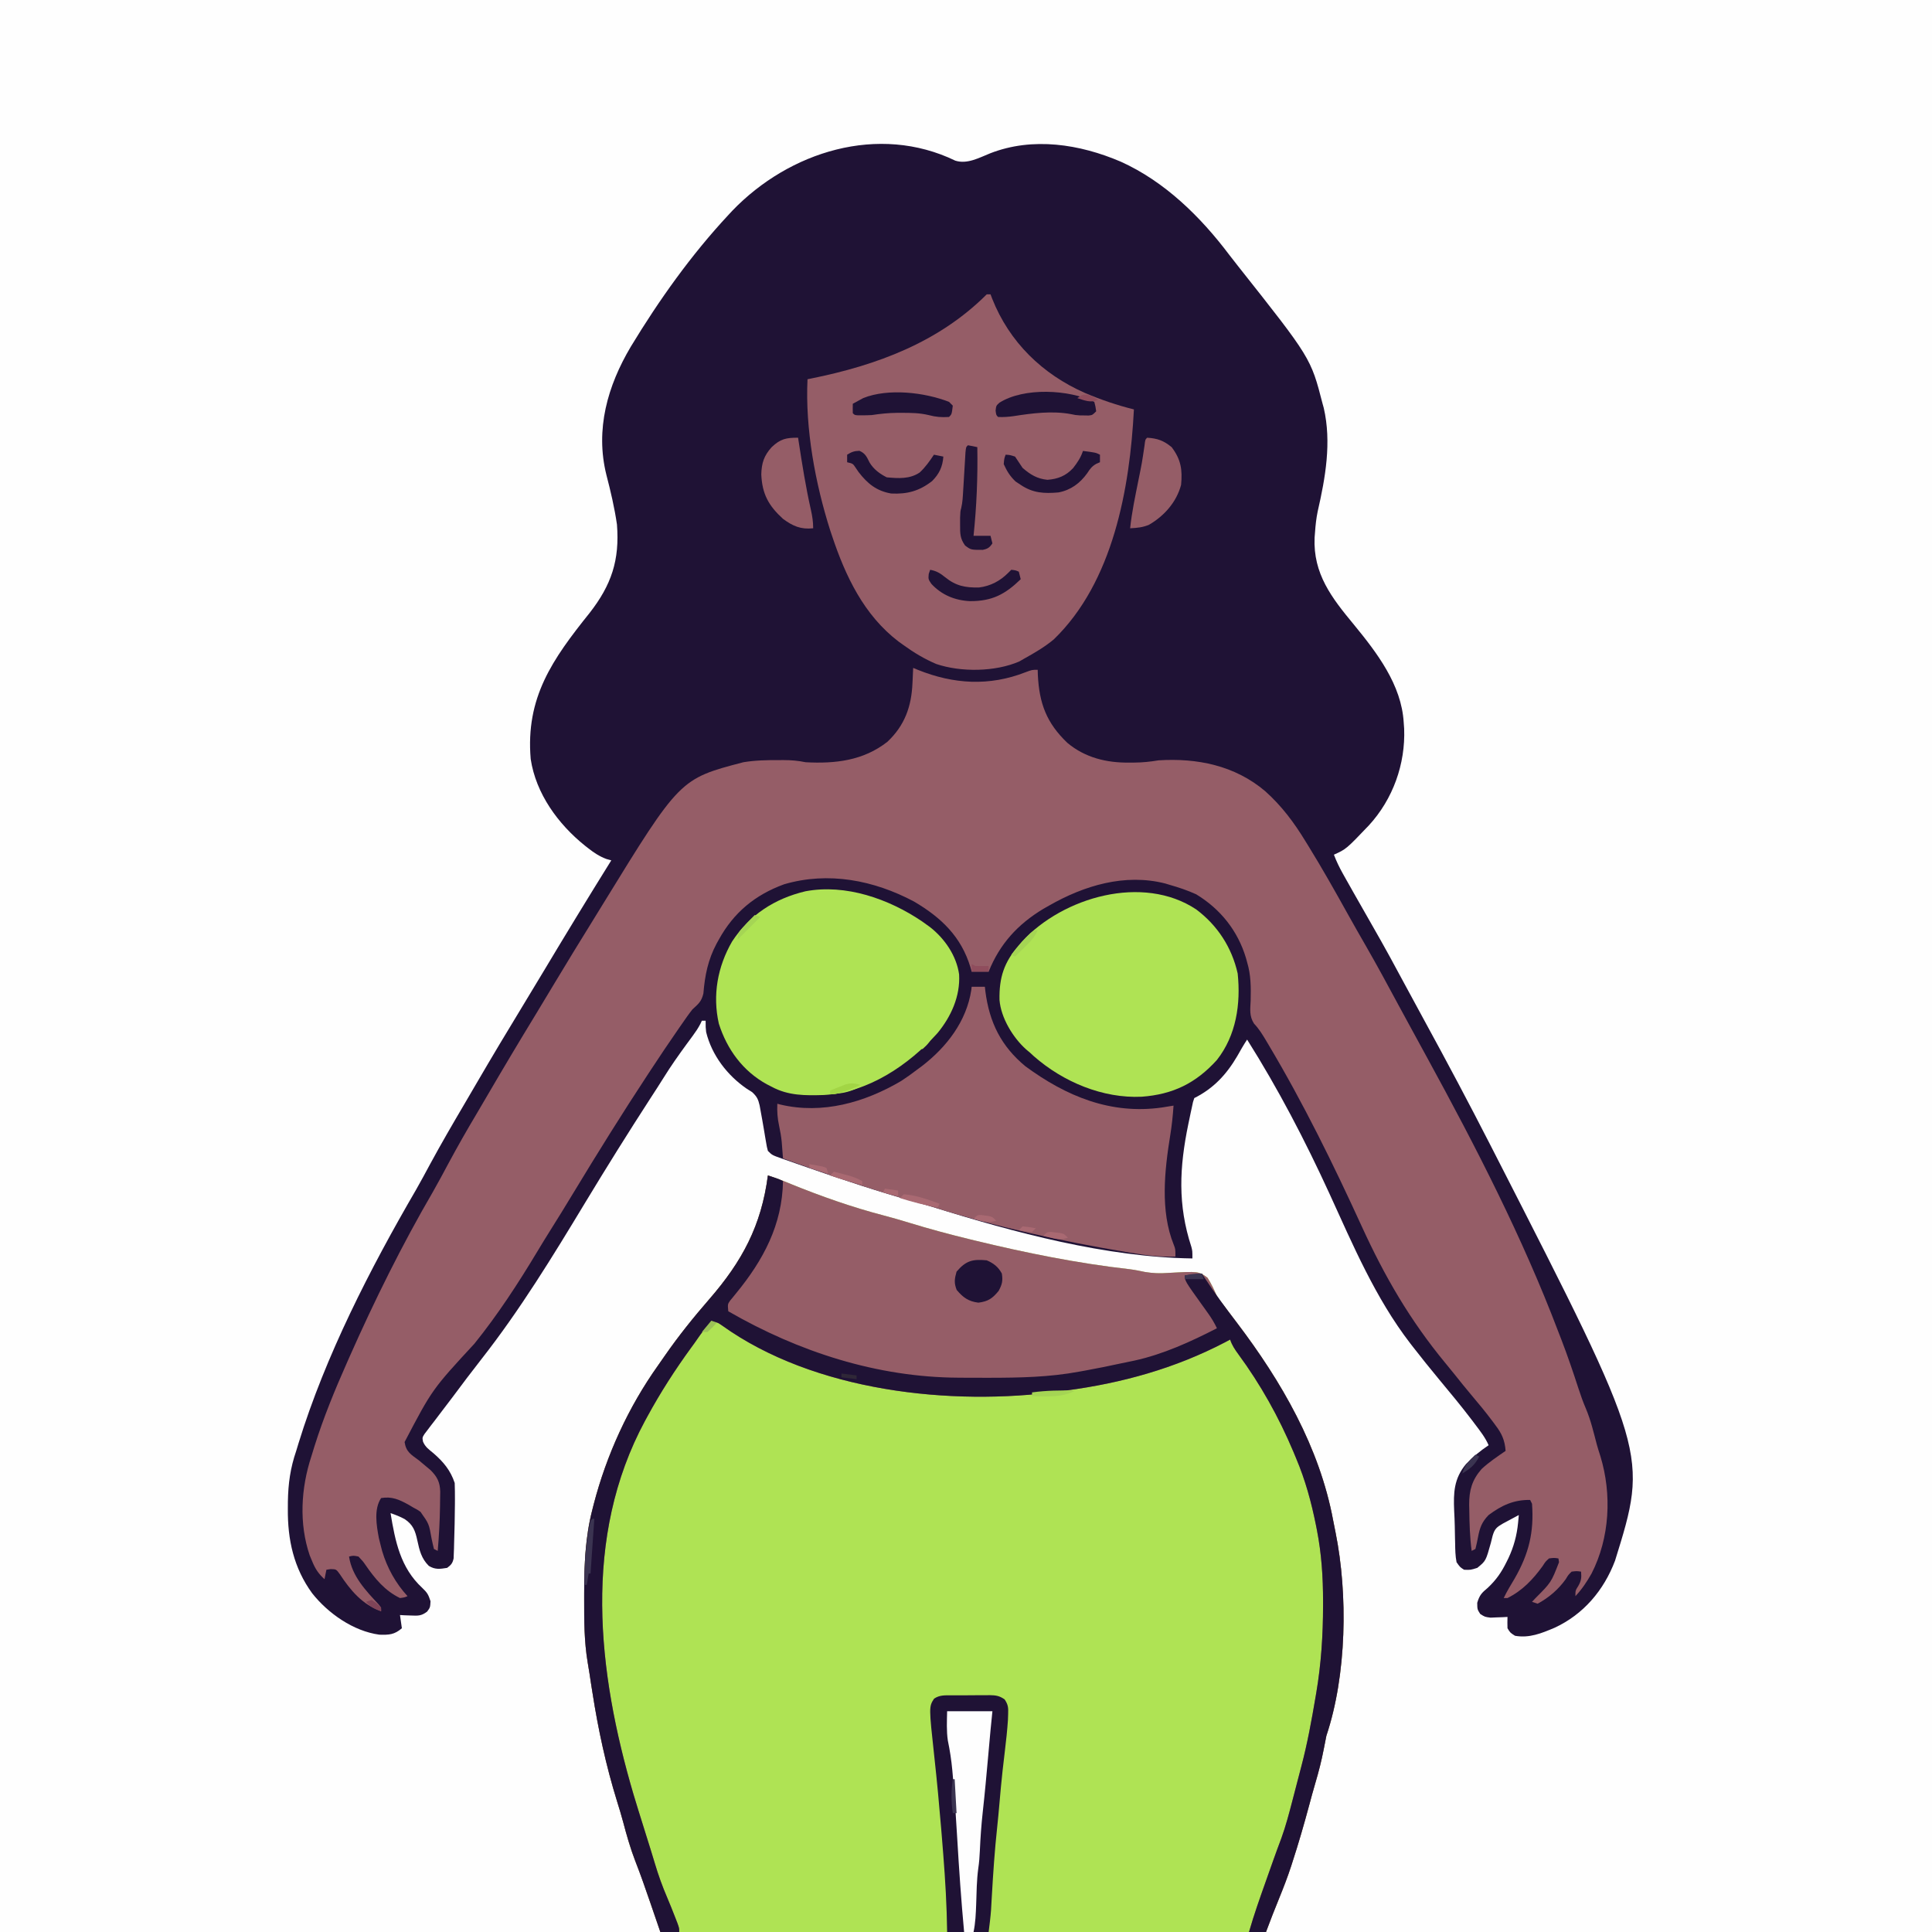 <svg version="1.1" xmlns="http://www.w3.org/2000/svg" width="1024" height="1024">
<rect width="100%" height="100%" fill="#333333" stroke="none"/>
<path d="M0 0 C337.92 0 675.84 0 1024 0 C1024 337.92 1024 675.84 1024 1024 C686.08 1024 348.16 1024 0 1024 C0 686.08 0 348.16 0 0 Z " fill="#FEFEFE" transform="translate(0,0)"/>
<path d="M0 0 C6.326 2.017 12.644 -1.537 18.498 -3.885 C41.078 -12.694 66.023 -8.754 87.746 0.559 C111.028 11.061 130.04 29.76 145.228 49.942 C146.789 51.994 148.382 54.016 149.984 56.035 C188.448 104.617 188.448 104.617 194.684 128.855 C194.887 129.588 195.091 130.32 195.301 131.074 C199.508 149.288 196.18 168.041 192.09 185.902 C191.333 189.539 190.939 193.152 190.684 196.855 C190.606 197.822 190.529 198.789 190.449 199.785 C189.604 218.98 199.531 231.75 211.23 245.863 C223.482 260.807 236.536 277.782 237.684 297.855 C237.798 299.441 237.798 299.441 237.914 301.059 C238.652 319.814 231.96 338.43 219.246 352.293 C207.197 364.912 207.197 364.912 200.684 367.855 C202.041 371.443 203.639 374.733 205.52 378.074 C206.083 379.078 206.646 380.081 207.227 381.115 C207.831 382.184 208.436 383.254 209.059 384.355 C209.686 385.472 210.314 386.588 210.961 387.739 C214.36 393.774 217.789 399.79 221.245 405.793 C227.449 416.573 233.38 427.487 239.25 438.453 C242.342 444.23 245.474 449.984 248.621 455.73 C260.625 477.698 272.384 499.786 283.775 522.077 C284.669 523.826 285.565 525.574 286.46 527.322 C367.297 685.432 367.297 685.432 349.688 742.059 C343.739 757.785 332.909 770.574 317.566 777.637 C310.728 780.528 304.247 783.202 296.684 781.855 C294.121 780.23 294.121 780.23 292.684 777.855 C292.627 775.856 292.621 773.854 292.684 771.855 C291.864 771.902 291.044 771.948 290.199 771.996 C289.122 772.032 288.044 772.068 286.934 772.105 C285.866 772.152 284.799 772.198 283.699 772.246 C280.684 771.855 280.684 771.855 278.23 770.277 C276.684 767.855 276.684 767.855 276.648 764.383 C277.841 760.319 279.031 759.093 282.246 756.418 C286.699 752.246 289.494 748.199 292.184 742.73 C292.509 742.074 292.835 741.417 293.17 740.74 C296.015 734.693 297.683 728.532 298.309 721.855 C298.383 721.092 298.458 720.329 298.535 719.543 C298.584 718.986 298.633 718.429 298.684 717.855 C296.89 718.809 295.098 719.769 293.309 720.73 C292.311 721.264 291.313 721.798 290.285 722.348 C286.937 724.288 285.891 725.148 284.789 728.902 C284.486 730.124 284.183 731.346 283.871 732.605 C281.2 742.179 281.2 742.179 276.684 745.855 C273.121 746.98 273.121 746.98 269.684 746.855 C267.516 745.477 267.516 745.477 265.684 742.855 C265.026 739.512 264.983 736.194 264.934 732.793 C264.897 731.332 264.897 731.332 264.859 729.841 C264.812 727.828 264.774 725.815 264.744 723.802 C264.688 721.051 264.566 718.313 264.422 715.566 C264.013 706.024 264.272 698.544 270.684 690.855 C274.388 687.038 278.261 683.804 282.684 680.855 C280.883 676.699 278.147 673.259 275.434 669.668 C274.643 668.617 274.643 668.617 273.836 667.545 C268.226 660.155 262.302 653.033 256.375 645.897 C251.725 640.284 247.15 634.616 242.684 628.855 C242.159 628.18 241.635 627.504 241.094 626.808 C222.635 602.775 210.835 574.864 198.301 547.469 C185.402 519.327 171.212 492.062 154.684 465.855 C152.794 468.69 151.159 471.571 149.496 474.543 C143.78 484.305 136.952 491.721 126.684 496.855 C125.963 498.925 125.963 498.925 125.465 501.457 C125.256 502.414 125.046 503.372 124.831 504.358 C124.617 505.388 124.404 506.419 124.184 507.48 C123.963 508.533 123.742 509.585 123.515 510.669 C118.812 533.529 117.802 553.343 125.133 575.715 C125.684 577.855 125.684 577.855 125.684 581.855 C79.943 581.215 31.394 568.146 -12.049 554.548 C-15.312 553.551 -18.596 552.635 -21.881 551.715 C-40.716 546.438 -59.249 540.301 -77.715 533.865 C-79.403 533.277 -81.092 532.69 -82.781 532.105 C-85.158 531.281 -87.533 530.448 -89.906 529.613 C-90.626 529.365 -91.346 529.116 -92.087 528.86 C-97.087 527.085 -97.087 527.085 -99.316 524.855 C-99.879 522.72 -99.879 522.72 -100.316 520.094 C-100.481 519.139 -100.646 518.185 -100.816 517.201 C-100.981 516.2 -101.146 515.199 -101.316 514.168 C-101.951 510.391 -102.608 506.62 -103.316 502.855 C-103.444 502.153 -103.572 501.45 -103.704 500.726 C-104.432 497.497 -105.208 495.955 -107.672 493.703 C-108.606 493.114 -109.541 492.525 -110.504 491.918 C-120.78 484.88 -129.025 474.217 -132.043 461.887 C-132.316 459.418 -132.316 459.418 -132.316 455.855 C-132.976 455.855 -133.636 455.855 -134.316 455.855 C-134.589 456.434 -134.861 457.013 -135.142 457.609 C-136.31 459.844 -137.613 461.77 -139.109 463.797 C-139.654 464.539 -140.198 465.282 -140.758 466.047 C-141.334 466.829 -141.91 467.612 -142.504 468.418 C-146.7 474.174 -150.785 479.938 -154.539 485.996 C-156.77 489.586 -159.075 493.125 -161.379 496.668 C-173.307 515.088 -184.92 533.672 -196.263 552.456 C-213.384 580.802 -230.564 608.937 -251.002 635.044 C-256.333 641.855 -261.543 648.747 -266.697 655.693 C-268.516 658.122 -270.363 660.53 -272.211 662.938 C-273.517 664.66 -274.823 666.383 -276.129 668.105 C-277.073 669.322 -277.073 669.322 -278.037 670.562 C-278.897 671.705 -278.897 671.705 -279.773 672.871 C-280.547 673.881 -280.547 673.881 -281.335 674.911 C-282.512 676.811 -282.512 676.811 -282.107 678.975 C-280.92 681.799 -278.915 683.174 -276.566 685.105 C-271.27 689.697 -267.543 694.176 -265.316 700.855 C-265.216 703.803 -265.175 706.721 -265.191 709.668 C-265.196 710.539 -265.2 711.411 -265.204 712.308 C-265.261 719.18 -265.397 726.05 -265.629 732.918 C-265.651 733.863 -265.674 734.809 -265.697 735.782 C-265.732 736.664 -265.768 737.545 -265.805 738.453 C-265.831 739.232 -265.857 740.01 -265.884 740.813 C-266.431 743.395 -267.208 744.293 -269.316 745.855 C-273.164 746.486 -275.66 746.863 -279.031 744.812 C-282.981 740.903 -283.984 736.581 -285.129 731.293 C-286.239 726.192 -287.368 722.971 -291.879 719.98 C-294.349 718.656 -296.651 717.744 -299.316 716.855 C-296.844 731.784 -294.105 745.782 -282.504 756.48 C-279.888 758.986 -279.297 759.914 -278.129 763.543 C-278.316 766.855 -278.316 766.855 -279.938 769.047 C-283.008 771.381 -284.757 771.271 -288.566 771.105 C-289.644 771.069 -290.722 771.033 -291.832 770.996 C-292.652 770.95 -293.472 770.903 -294.316 770.855 C-293.986 773.165 -293.656 775.475 -293.316 777.855 C-297.279 781.305 -300.135 781.419 -305.25 781.27 C-319.04 779.407 -332.436 769.971 -340.879 759.293 C-350.642 745.887 -353.89 730.968 -353.754 714.605 C-353.746 713.326 -353.739 712.046 -353.731 710.727 C-353.564 701.142 -352.439 692.958 -349.316 683.855 C-348.907 682.521 -348.503 681.185 -348.102 679.848 C-333.782 633.331 -310.174 587.351 -285.777 545.405 C-283.227 540.955 -280.812 536.432 -278.379 531.918 C-272.56 521.176 -266.427 510.632 -260.228 500.107 C-258.226 496.701 -256.235 493.289 -254.246 489.875 C-245.723 475.255 -237.045 460.738 -228.234 446.289 C-224.903 440.826 -221.6 435.347 -218.316 429.855 C-206.482 410.088 -194.494 390.414 -182.316 370.855 C-183.608 370.498 -183.608 370.498 -184.926 370.133 C-188.633 368.736 -191.486 366.843 -194.566 364.418 C-195.129 363.978 -195.692 363.537 -196.272 363.084 C-210.489 351.667 -222.257 335.547 -225.035 317.168 C-227.804 284.551 -213.496 264.289 -193.855 239.785 C-182.201 224.868 -177.837 211.7 -179.316 192.855 C-180.601 183.999 -182.654 175.23 -184.911 166.574 C-190.926 142.421 -184.281 119.318 -171.959 98.57 C-156.987 73.872 -140.021 50.007 -120.316 28.855 C-119.62 28.105 -118.924 27.355 -118.207 26.582 C-87.981 -4.857 -40.681 -19.677 0 0 Z " fill="#1F1235" transform="translate(506.316,85.145)"/>
<path d="M0 0 C4.112 1.324 8.078 2.835 12.062 4.5 C28.054 11.009 44.671 16.864 61.384 21.225 C65.916 22.414 70.401 23.708 74.879 25.083 C85.549 28.358 96.28 31.244 107.125 33.875 C107.986 34.085 108.847 34.295 109.733 34.511 C136.818 41.083 164.247 46.622 191.957 49.74 C194.648 50.083 197.283 50.632 199.938 51.188 C204.001 51.847 207.669 52.011 211.77 51.699 C228.362 50.78 228.362 50.78 233.012 54.242 C235.033 57.399 236.503 60.567 238 64 C239.319 65.895 240.696 67.749 242.125 69.562 C243.25 71.051 243.25 71.051 244.398 72.57 C245.782 74.396 247.168 76.22 248.556 78.042 C272.18 109.15 292.426 144.095 299.615 182.936 C300.006 185.031 300.431 187.116 300.863 189.203 C307.496 222.109 306.775 264.801 296 297 C295.51 299.327 295.053 301.661 294.625 304 C293.454 310.114 291.936 316.04 290.164 322.012 C288.986 325.993 287.91 330.001 286.833 334.011 C284.123 344.09 281.236 354.077 278 364 C277.779 364.691 277.558 365.381 277.33 366.093 C275.457 371.852 273.282 377.455 271 383.062 C270.312 384.761 269.624 386.461 268.938 388.16 C268.637 388.899 268.337 389.638 268.027 390.399 C266.639 393.915 265.327 397.461 264 401 C158.07 401 52.14 401 -57 401 C-61.95 386.645 -61.95 386.645 -67 372 C-69.347 365.843 -69.347 365.843 -71.699 359.688 C-73.675 354.086 -75.211 348.384 -76.727 342.645 C-77.7 338.993 -78.801 335.392 -79.93 331.785 C-85.796 312.86 -89.969 293.565 -93 274 C-93.202 272.739 -93.405 271.479 -93.613 270.18 C-93.931 268.168 -94.238 266.155 -94.53 264.139 C-94.83 262.137 -95.154 260.138 -95.51 258.144 C-97.375 246.994 -97.397 235.904 -97.375 224.625 C-97.374 223.603 -97.374 222.581 -97.373 221.528 C-97.336 206.341 -96.833 191.777 -93 177 C-92.786 176.15 -92.571 175.3 -92.351 174.425 C-85.549 148.177 -73.935 122.787 -58.205 100.694 C-56.991 98.987 -55.801 97.265 -54.613 95.539 C-47.381 85.118 -39.432 75.233 -31.113 65.66 C-13.615 45.519 -3.479 26.669 0 0 Z " fill="#AFE354" transform="translate(407,623)"/>
<path d="M0 0 C0.811 0.338 1.622 0.675 2.457 1.023 C21.423 8.663 40.339 9.8 59.508 2.312 C63 1 63 1 66 1 C66.026 1.871 66.052 2.743 66.078 3.641 C66.802 18.833 70.712 29.233 81.75 39.75 C91.178 47.625 102.618 50.369 114.625 50.188 C115.445 50.187 116.265 50.186 117.109 50.186 C121.534 50.154 125.633 49.738 130 49 C150.498 47.686 170.528 51.715 186.583 65.344 C195.368 73.195 201.901 81.984 208 92 C208.452 92.73 208.903 93.461 209.369 94.213 C216.785 106.222 223.701 118.502 230.559 130.836 C233.678 136.44 236.861 142.005 240.062 147.562 C246.035 157.958 251.729 168.499 257.411 179.055 C259.417 182.772 261.44 186.479 263.467 190.185 C265.469 193.847 267.465 197.511 269.461 201.176 C270.488 203.061 271.517 204.945 272.547 206.828 C298.212 253.783 323 301.904 342 352 C342.518 353.335 343.036 354.67 343.555 356.004 C346.824 364.492 349.748 373.08 352.553 381.732 C353.762 385.435 355.007 389.015 356.555 392.594 C359.169 398.756 360.66 405.256 362.368 411.716 C362.926 413.731 363.562 415.723 364.211 417.711 C370.433 438.053 369.212 461.121 359.562 480 C357.061 484.415 354.479 488.31 351 492 C351 489 351 489 352.5 486.625 C354.135 483.764 354.277 482.231 354 479 C351.632 478.666 351.632 478.666 349 479 C347.26 480.688 347.26 480.688 345.875 483 C341.901 488.515 336.983 492.741 331 496 C330.01 495.67 329.02 495.34 328 495 C328.592 494.371 329.183 493.742 329.793 493.094 C338.169 484.691 338.169 484.691 342.312 474 C342.209 473.34 342.106 472.68 342 472 C339.642 471.66 339.642 471.66 337 472 C335.12 473.712 335.12 473.712 333.625 476.062 C328.475 483.148 322.94 489.039 315 493 C314.34 493 313.68 493 313 493 C314.712 489.4 316.767 486.044 318.812 482.625 C326.341 469.508 329.129 458.032 328 443 C327.67 442.34 327.34 441.68 327 441 C318.344 440.866 311.895 443.864 305 449 C301.406 452.694 300.319 455.722 299.375 460.75 C298.976 462.845 298.531 464.934 298 467 C297.01 467.495 297.01 467.495 296 468 C295.052 460.772 294.836 453.531 294.75 446.25 C294.729 445.351 294.707 444.453 294.686 443.527 C294.647 436.013 296.165 430.444 301.262 424.621 C305.159 420.987 309.622 418.021 314 415 C313.59 409.325 311.954 405.751 308.562 401.312 C307.895 400.409 307.895 400.409 307.213 399.487 C303.438 394.437 299.435 389.588 295.355 384.781 C292.582 381.506 289.909 378.16 287.242 374.797 C285.535 372.667 283.811 370.556 282.07 368.453 C263.389 345.843 249.918 322.623 237.741 295.968 C222.705 263.108 206.941 230.945 188.438 199.875 C187.705 198.64 187.705 198.64 186.958 197.381 C185.013 194.148 183.28 191.294 180.668 188.551 C178.093 184.613 178.66 180.896 178.875 176.312 C179.04 169.264 179.041 162.813 177 156 C176.794 155.25 176.587 154.5 176.375 153.727 C172.039 139.291 162.851 127.795 150 120 C145.427 117.923 140.829 116.367 136 115 C134.792 114.633 134.792 114.633 133.559 114.258 C112.155 108.823 90.563 115.375 72 126 C70.982 126.579 69.963 127.158 68.914 127.754 C55.353 135.94 45.925 146.306 40 161 C37.03 161 34.06 161 31 161 C30.792 160.25 30.585 159.5 30.371 158.727 C25.475 142.46 14.912 132.35 0.477 123.848 C-20.798 112.541 -44.901 107.804 -68.391 114.684 C-83.778 120.296 -95.106 129.639 -103 144 C-103.398 144.712 -103.797 145.423 -104.207 146.156 C-108.74 154.713 -110.41 162.951 -111.18 172.547 C-112.196 176.825 -113.781 178.065 -117 181 C-119.011 183.544 -120.843 186.208 -122.688 188.875 C-123.214 189.629 -123.74 190.383 -124.282 191.16 C-129.295 198.37 -134.181 205.659 -139 213 C-139.545 213.827 -140.09 214.654 -140.651 215.506 C-154.217 236.108 -167.238 257.027 -180.009 278.128 C-184.064 284.828 -188.152 291.503 -192.332 298.126 C-194.683 301.861 -196.985 305.623 -199.258 309.406 C-209.45 326.362 -220.106 342.733 -232.52 358.15 C-254.926 382.4 -254.926 382.4 -269.562 410.312 C-268.759 415.579 -266.121 416.956 -262 420 C-260.57 421.172 -259.153 422.359 -257.75 423.562 C-256.783 424.369 -256.783 424.369 -255.797 425.191 C-252.25 428.761 -250.836 431.531 -250.672 436.555 C-250.681 438.328 -250.708 440.102 -250.75 441.875 C-250.761 442.8 -250.772 443.725 -250.783 444.678 C-250.907 452.474 -251.332 460.233 -252 468 C-252.66 467.67 -253.32 467.34 -254 467 C-254.442 465.182 -254.875 463.361 -255.241 461.527 C-256.637 453.649 -256.637 453.649 -261.125 447.312 C-262.949 446.063 -262.949 446.063 -265 445 C-265.802 444.522 -266.604 444.044 -267.43 443.551 C-272.405 440.791 -276.303 439.051 -282 440 C-285.928 445.892 -284.45 454.492 -283.188 461.25 C-282.816 462.839 -282.421 464.423 -282 466 C-281.805 466.736 -281.611 467.472 -281.41 468.23 C-278.762 477.082 -274.247 485.202 -268 492 C-269.684 492.691 -269.684 492.691 -272 493 C-279.981 489.158 -285.279 482.698 -290.207 475.574 C-291.61 473.547 -291.61 473.547 -294 471 C-296.719 470.454 -296.719 470.454 -299 471 C-297.427 481.424 -290.239 488.937 -283.25 496.441 C-282 498 -282 498 -282 500 C-292.039 496.405 -298.212 488.958 -303.895 480.344 C-305.789 477.72 -305.789 477.72 -308.762 477.656 C-309.5 477.77 -310.239 477.883 -311 478 C-311.33 479.65 -311.66 481.3 -312 483 C-315.293 480.05 -316.969 477.399 -318.625 473.312 C-319.03 472.339 -319.435 471.366 -319.852 470.363 C-325.602 453.522 -324.485 434.732 -319 418 C-318.446 416.201 -317.893 414.401 -317.34 412.602 C-312.536 397.313 -306.499 382.637 -300 368 C-299.352 366.53 -299.352 366.53 -298.691 365.031 C-285.482 335.241 -270.905 305.766 -254.493 277.61 C-251.667 272.67 -249.002 267.641 -246.312 262.625 C-241.564 253.805 -236.639 245.13 -231.502 236.532 C-229.72 233.528 -227.959 230.51 -226.199 227.492 C-217.585 212.718 -208.827 198.042 -199.922 183.441 C-196.565 177.936 -193.243 172.411 -189.938 166.875 C-183.378 155.906 -176.666 145.031 -169.949 134.158 C-168.109 131.176 -166.274 128.19 -164.441 125.203 C-123.627 58.784 -123.627 58.784 -90 50 C-83.771 48.971 -77.551 48.845 -71.25 48.875 C-70.426 48.871 -69.603 48.867 -68.754 48.863 C-64.666 48.87 -61.008 49.161 -57 50 C-41.359 50.839 -26.425 49.195 -13.645 39.148 C-4.486 30.523 -0.884 20.441 -0.375 8.062 C-0.336 7.283 -0.298 6.504 -0.258 5.701 C-0.165 3.801 -0.081 1.901 0 0 Z " fill="#955D67" transform="translate(484,354)"/>
<path d="M0 0 C4.112 1.324 8.078 2.835 12.062 4.5 C28.054 11.009 44.671 16.864 61.384 21.225 C65.916 22.414 70.401 23.708 74.879 25.083 C85.549 28.358 96.28 31.244 107.125 33.875 C107.986 34.085 108.847 34.295 109.733 34.511 C136.818 41.083 164.247 46.622 191.957 49.74 C194.648 50.083 197.283 50.632 199.938 51.188 C204.001 51.847 207.669 52.011 211.77 51.699 C228.362 50.78 228.362 50.78 233.012 54.242 C235.033 57.399 236.503 60.567 238 64 C239.319 65.895 240.696 67.749 242.125 69.562 C243.25 71.051 243.25 71.051 244.398 72.57 C245.782 74.396 247.168 76.22 248.556 78.042 C272.18 109.15 292.426 144.095 299.615 182.936 C300.006 185.031 300.431 187.116 300.863 189.203 C307.496 222.109 306.775 264.801 296 297 C295.51 299.327 295.053 301.661 294.625 304 C293.454 310.114 291.936 316.04 290.164 322.012 C288.986 325.993 287.91 330.001 286.833 334.011 C284.123 344.09 281.236 354.077 278 364 C277.779 364.691 277.558 365.381 277.33 366.093 C275.457 371.852 273.282 377.455 271 383.062 C268.588 389.015 266.229 394.976 264 401 C261.03 401 258.06 401 255 401 C257.61 391.886 260.763 382.991 263.938 374.062 C264.468 372.563 264.999 371.064 265.529 369.564 C266.049 368.096 266.57 366.628 267.09 365.16 C267.344 364.443 267.598 363.725 267.86 362.986 C269.245 359.086 270.673 355.205 272.133 351.332 C274.486 344.879 276.203 338.266 277.938 331.625 C278.111 330.964 278.284 330.303 278.463 329.622 C279.338 326.284 280.207 322.945 281.069 319.604 C281.625 317.45 282.186 315.297 282.755 313.146 C285.948 301.073 288.17 288.867 290.25 276.562 C290.381 275.796 290.512 275.029 290.647 274.239 C293.262 258.835 294.236 243.612 294.25 228 C294.251 227.236 294.252 226.472 294.253 225.684 C294.242 212.921 293.458 200.552 291 188 C290.84 187.177 290.679 186.354 290.514 185.506 C288.06 173.256 284.87 161.516 280 150 C279.277 148.258 279.277 148.258 278.539 146.48 C270.757 128.018 261.156 110.822 249.287 94.68 C247.424 92.125 246.007 90.022 245 87 C244.089 87.485 243.177 87.969 242.238 88.469 C215.774 102.277 187.51 110.107 158 114 C156.931 114.15 155.861 114.299 154.759 114.453 C97.157 122.414 24.454 114.52 -24.32 79.52 C-26.799 77.817 -26.799 77.817 -29.156 78.023 C-33.533 80.342 -36.136 85.077 -39 89 C-39.514 89.702 -40.028 90.403 -40.558 91.126 C-49.184 102.978 -57.01 115.115 -64 128 C-64.552 129.012 -64.552 129.012 -65.116 130.044 C-98.407 191.72 -90.371 263.097 -71.242 328.02 C-69.542 333.695 -67.779 339.349 -66 345 C-65.528 346.513 -65.057 348.026 -64.586 349.539 C-63.767 352.171 -62.942 354.801 -62.113 357.43 C-61.386 359.763 -60.674 362.102 -59.98 364.445 C-58.098 370.789 -55.915 376.85 -53.305 382.93 C-51.87 386.306 -50.517 389.706 -49.188 393.125 C-48.559 394.738 -48.559 394.738 -47.918 396.383 C-47 399 -47 399 -47 401 C-50.3 401 -53.6 401 -57 401 C-57.272 400.205 -57.543 399.411 -57.823 398.592 C-59.088 394.894 -60.356 391.197 -61.625 387.5 C-61.854 386.833 -62.083 386.166 -62.318 385.479 C-64.871 378.046 -67.458 370.637 -70.312 363.312 C-72.908 356.527 -74.874 349.66 -76.727 342.645 C-77.7 338.993 -78.801 335.392 -79.93 331.785 C-85.796 312.86 -89.969 293.565 -93 274 C-93.202 272.739 -93.405 271.479 -93.613 270.18 C-93.931 268.168 -94.238 266.155 -94.53 264.139 C-94.83 262.137 -95.154 260.138 -95.51 258.144 C-97.375 246.994 -97.397 235.904 -97.375 224.625 C-97.374 223.603 -97.374 222.581 -97.373 221.528 C-97.336 206.341 -96.833 191.777 -93 177 C-92.786 176.15 -92.571 175.3 -92.351 174.425 C-85.549 148.177 -73.935 122.787 -58.205 100.694 C-56.991 98.987 -55.801 97.265 -54.613 95.539 C-47.381 85.118 -39.432 75.233 -31.113 65.66 C-13.615 45.519 -3.479 26.669 0 0 Z " fill="#955D67" transform="translate(407,623)"/>
<path d="M0 0 C0.66 0 1.32 0 2 0 C2.28 0.739 2.559 1.477 2.848 2.238 C11.977 25.34 29.465 42.318 52.056 52.278 C60.539 55.87 69.058 58.783 78 61 C75.827 102.813 67.032 152.445 35.527 182.898 C30.738 186.881 25.435 189.986 20 193 C19.086 193.529 18.172 194.057 17.23 194.602 C4.462 200.129 -13.645 200.344 -26.75 195.938 C-32.949 193.281 -38.554 189.966 -44 186 C-45.355 185.031 -45.355 185.031 -46.738 184.043 C-65.074 170.064 -74.901 149.365 -82 128 C-82.316 127.067 -82.632 126.133 -82.957 125.172 C-90.911 100.161 -96.266 71.207 -95 45 C-94.398 44.88 -93.795 44.76 -93.174 44.636 C-58.38 37.617 -25.483 25.483 0 0 Z " fill="#955D67" transform="translate(523,156)"/>
<path d="M0 0 C2.31 0 4.62 0 7 0 C7.086 0.788 7.173 1.575 7.262 2.387 C9.388 18.868 15.594 31.505 28.535 42.191 C50.159 58.058 73.659 67.832 100.812 64 C102.876 63.676 104.94 63.346 107 63 C106.644 68.246 106.113 73.442 105.266 78.633 C102.269 97.146 99.838 118.812 107.102 136.715 C108 139 108 139 108 143 C99.813 143.35 92.063 142.288 84 140.938 C83.334 140.827 82.668 140.717 81.981 140.604 C47.318 134.859 12.81 127.192 -20.732 116.693 C-23.996 115.696 -27.28 114.779 -30.566 113.859 C-54.067 107.275 -77.052 99.272 -100 91 C-100.06 90.195 -100.12 89.391 -100.181 88.562 C-100.265 87.496 -100.348 86.43 -100.434 85.332 C-100.514 84.28 -100.595 83.228 -100.677 82.144 C-100.973 79.262 -101.443 76.515 -102.062 73.688 C-102.937 69.677 -103.178 66.097 -103 62 C-102.464 62.144 -101.928 62.289 -101.375 62.438 C-79.105 67.712 -56.705 61.344 -37.379 49.949 C-34.485 48.071 -31.735 46.101 -29 44 C-28.06 43.303 -27.121 42.605 -26.152 41.887 C-13.165 31.829 -2.725 18.282 -0.191 1.695 C-0.128 1.136 -0.065 0.576 0 0 Z " fill="#955D67" transform="translate(515,523)"/>
<path d="M0 0 C0.767 0.552 1.534 1.103 2.324 1.672 C2.978 2.141 3.631 2.61 4.305 3.094 C12.09 9.212 18.269 18.241 19.672 28.121 C20.329 39.663 15.462 50.424 8.246 59.199 C-7.087 76.215 -28.529 90.751 -52.066 92.055 C-61.796 92.358 -70.93 92.437 -79.676 87.672 C-80.958 87.018 -80.958 87.018 -82.266 86.352 C-94.904 79.396 -103.323 67.926 -107.676 54.234 C-111.099 39.095 -108.347 24.058 -100.688 10.746 C-91.412 -3.429 -78.183 -12.019 -61.773 -15.933 C-40.406 -19.955 -17.549 -11.857 0 0 Z " fill="#AFE354" transform="translate(488.676,488.328)"/>
<path d="M0 0 C11.308 8.468 18.911 20.174 22 34 C23.679 50.118 21.237 66.796 10.961 79.832 C-0.186 92.155 -12.365 98.068 -28.867 99.285 C-49.516 100.258 -70.457 91.452 -85.938 77.906 C-86.958 76.963 -86.958 76.963 -88 76 C-88.701 75.412 -89.403 74.824 -90.125 74.219 C-97.133 67.954 -103.486 57.475 -104.238 47.996 C-104.487 36.06 -101.812 27.998 -94 19 C-93.448 18.354 -92.897 17.708 -92.328 17.043 C-70.519 -6.584 -28.22 -18.734 0 0 Z " fill="#AFE354" transform="translate(634,482)"/>
<path d="M0 0 C5.75 1.875 5.75 1.875 8 3 C7.639 26.15 -2.428 44.905 -16.885 62.519 C-17.42 63.18 -17.956 63.842 -18.508 64.523 C-18.989 65.1 -19.47 65.677 -19.965 66.271 C-21.342 68.236 -21.342 68.236 -21 72 C16.172 93.442 57.79 107.006 101.035 107.203 C102.064 107.21 103.092 107.217 104.152 107.224 C107.455 107.242 110.759 107.248 114.062 107.25 C115.189 107.251 116.316 107.251 117.477 107.252 C133.526 107.237 149.179 106.943 165 104 C166.564 103.719 166.564 103.719 168.16 103.432 C174.565 102.263 180.937 100.98 187.297 99.588 C189.621 99.082 191.949 98.607 194.281 98.141 C209.539 94.799 224.152 88.122 238 81 C236.651 78.15 235.122 75.627 233.285 73.066 C232.764 72.335 232.242 71.603 231.705 70.85 C230.892 69.717 230.892 69.717 230.062 68.562 C221 55.918 221 55.918 221 53 C223.97 52.67 226.94 52.34 230 52 C230.71 53.091 230.71 53.091 231.434 54.203 C236.825 62.4 242.611 70.238 248.556 78.042 C272.18 109.15 292.426 144.095 299.615 182.936 C300.006 185.031 300.431 187.116 300.863 189.203 C307.496 222.109 306.775 264.801 296 297 C295.51 299.327 295.053 301.661 294.625 304 C293.454 310.114 291.936 316.04 290.164 322.012 C288.986 325.993 287.91 330.001 286.833 334.011 C284.123 344.09 281.236 354.077 278 364 C277.779 364.691 277.558 365.381 277.33 366.093 C275.457 371.852 273.282 377.455 271 383.062 C268.588 389.015 266.229 394.976 264 401 C261.03 401 258.06 401 255 401 C257.61 391.886 260.763 382.991 263.938 374.062 C264.468 372.563 264.999 371.064 265.529 369.564 C266.049 368.096 266.57 366.628 267.09 365.16 C267.344 364.443 267.598 363.725 267.86 362.986 C269.245 359.086 270.673 355.205 272.133 351.332 C274.486 344.879 276.203 338.266 277.938 331.625 C278.111 330.964 278.284 330.303 278.463 329.622 C279.338 326.284 280.207 322.945 281.069 319.604 C281.625 317.45 282.186 315.297 282.755 313.146 C285.948 301.073 288.17 288.867 290.25 276.562 C290.381 275.796 290.512 275.029 290.647 274.239 C293.262 258.835 294.236 243.612 294.25 228 C294.251 227.236 294.252 226.472 294.253 225.684 C294.242 212.921 293.458 200.552 291 188 C290.84 187.177 290.679 186.354 290.514 185.506 C288.06 173.256 284.87 161.516 280 150 C279.277 148.258 279.277 148.258 278.539 146.48 C270.757 128.018 261.156 110.822 249.287 94.68 C247.424 92.125 246.007 90.022 245 87 C244.089 87.485 243.177 87.969 242.238 88.469 C215.774 102.277 187.51 110.107 158 114 C156.931 114.15 155.861 114.299 154.759 114.453 C97.157 122.414 24.454 114.52 -24.32 79.52 C-26.799 77.817 -26.799 77.817 -29.156 78.023 C-33.533 80.342 -36.136 85.077 -39 89 C-39.514 89.702 -40.028 90.403 -40.558 91.126 C-49.184 102.978 -57.01 115.115 -64 128 C-64.552 129.012 -64.552 129.012 -65.116 130.044 C-98.407 191.72 -90.371 263.097 -71.242 328.02 C-69.542 333.695 -67.779 339.349 -66 345 C-65.528 346.513 -65.057 348.026 -64.586 349.539 C-63.767 352.171 -62.942 354.801 -62.113 357.43 C-61.386 359.763 -60.674 362.102 -59.98 364.445 C-58.098 370.789 -55.915 376.85 -53.305 382.93 C-51.87 386.306 -50.517 389.706 -49.188 393.125 C-48.559 394.738 -48.559 394.738 -47.918 396.383 C-47 399 -47 399 -47 401 C-50.3 401 -53.6 401 -57 401 C-57.272 400.205 -57.543 399.411 -57.823 398.592 C-59.088 394.894 -60.356 391.197 -61.625 387.5 C-61.854 386.833 -62.083 386.166 -62.318 385.479 C-64.871 378.046 -67.458 370.637 -70.312 363.312 C-72.908 356.527 -74.874 349.66 -76.727 342.645 C-77.7 338.993 -78.801 335.392 -79.93 331.785 C-85.796 312.86 -89.969 293.565 -93 274 C-93.202 272.739 -93.405 271.479 -93.613 270.18 C-93.931 268.168 -94.238 266.155 -94.53 264.139 C-94.83 262.137 -95.154 260.138 -95.51 258.144 C-97.375 246.994 -97.397 235.904 -97.375 224.625 C-97.374 223.603 -97.374 222.581 -97.373 221.528 C-97.336 206.341 -96.833 191.777 -93 177 C-92.786 176.15 -92.571 175.3 -92.351 174.425 C-85.549 148.177 -73.935 122.787 -58.205 100.694 C-56.991 98.987 -55.801 97.265 -54.613 95.539 C-47.381 85.118 -39.432 75.233 -31.113 65.66 C-13.615 45.519 -3.479 26.669 0 0 Z " fill="#1F1235" transform="translate(407,623)"/>
<path d="M0 0 C0.719 -0.005 1.437 -0.01 2.178 -0.016 C3.697 -0.022 5.216 -0.021 6.735 -0.012 C9.055 -0.004 11.373 -0.033 13.693 -0.064 C15.171 -0.066 16.648 -0.065 18.125 -0.062 C18.817 -0.074 19.509 -0.085 20.221 -0.097 C23.481 -0.05 25.371 0.256 28.077 2.124 C29.988 4.967 30.086 6.476 29.965 9.879 C29.91 11.475 29.91 11.475 29.854 13.103 C29.487 18.528 28.917 23.912 28.254 29.309 C27.975 31.693 27.697 34.077 27.422 36.461 C27.286 37.636 27.15 38.812 27.009 40.023 C26.357 45.873 25.84 51.734 25.329 57.598 C24.963 61.775 24.584 65.948 24.133 70.117 C22.831 82.181 22.019 94.257 21.326 106.369 C21.211 108.342 21.211 108.342 21.094 110.355 C21.028 111.527 20.962 112.698 20.894 113.905 C20.604 117.76 20.108 121.598 19.629 125.434 C12.369 125.434 5.109 125.434 -2.371 125.434 C-2.454 121.989 -2.536 118.545 -2.621 114.996 C-3.064 101.318 -4.124 87.695 -5.246 74.059 C-5.334 72.992 -5.422 71.925 -5.512 70.826 C-6.561 58.176 -7.731 45.55 -9.121 32.934 C-12.048 6.049 -12.048 6.049 -9.307 1.774 C-6.387 -0.247 -3.428 -0.015 0 0 Z " fill="#1F1235" transform="translate(504.371,898.566)"/>
<path d="M0 0 C7.92 0 15.84 0 24 0 C23.67 3.3 23.34 6.6 23 10 C22.768 12.509 22.54 15.018 22.316 17.527 C22.193 18.901 22.07 20.275 21.947 21.648 C21.884 22.349 21.821 23.05 21.757 23.772 C20.87 33.669 19.976 43.562 18.875 53.438 C18.115 60.268 17.641 67.089 17.341 73.955 C17.198 77.094 16.977 80.153 16.504 83.262 C15.653 89.571 15.603 95.925 15.395 102.283 C15.214 107.268 15.019 112.099 14 117 C12.35 117 10.7 117 9 117 C7.458 100.315 6.3 83.63 5.323 66.904 C4.675 55.884 3.961 44.878 2.977 33.883 C2.856 32.524 2.856 32.524 2.734 31.137 C2.243 25.856 1.458 20.733 0.375 15.539 C-0.386 10.384 -0.112 5.196 0 0 Z " fill="#FEFEFE" transform="translate(502,907)"/>
<path d="M0 0 C0.1 0.658 0.2 1.316 0.304 1.993 C2.164 14.117 4.076 26.191 6.78 38.159 C7.54 41.562 8 44.49 8 48 C1.473 48.694 -2.748 46.874 -8 43 C-15.675 35.979 -19.024 29.84 -19.5 19.5 C-19.352 13.417 -18.073 9.518 -14 5 C-9.349 0.576 -6.216 -0.041 0 0 Z " fill="#955D67" transform="translate(423,232)"/>
<path d="M0 0 C5.444 0.32 8.787 1.536 13 5 C17.965 11.575 18.757 16.939 18 25 C15.585 34.093 9.098 41.418 1.066 46.102 C-2.285 47.559 -5.365 47.805 -9 48 C-8.11 39.371 -6.275 30.908 -4.584 22.409 C-2.728 13.293 -2.728 13.293 -1.375 4.094 C-1 1 -1 1 0 0 Z " fill="#955D67" transform="translate(608,232)"/>
<path d="M0 0 C0.625 2.375 0.625 2.375 1 5 C-1 7 -1 7 -2.988 7.23 C-4.139 7.209 -4.139 7.209 -5.312 7.188 C-6.072 7.181 -6.831 7.175 -7.613 7.168 C-10 7 -10 7 -12.332 6.5 C-22.273 4.637 -32.89 6.017 -42.793 7.562 C-45.596 7.945 -48.179 8.165 -51 8 C-52 7 -52 7 -52.312 4.625 C-52 2 -52 2 -50.277 0.441 C-37.271 -7.791 -13.393 -6.579 0 0 Z " fill="#1F1235" transform="translate(580,213)"/>
<path d="M0 0 C0.66 0.66 1.32 1.32 2 2 C1.444 6.556 1.444 6.556 0 8 C-4.015 8.251 -6.881 8.031 -10.812 7 C-15.585 5.838 -20.241 5.809 -25.125 5.812 C-26.271 5.812 -26.271 5.812 -27.441 5.811 C-32.048 5.854 -36.438 6.304 -41 7 C-42.623 7.082 -44.249 7.131 -45.875 7.125 C-46.636 7.128 -47.396 7.13 -48.18 7.133 C-50 7 -50 7 -51 6 C-51.041 4.334 -51.043 2.666 -51 1 C-49.82 0.341 -48.63 -0.301 -47.438 -0.938 C-46.776 -1.297 -46.115 -1.657 -45.434 -2.027 C-32.227 -7.306 -12.972 -5.071 0 0 Z " fill="#1F1235" transform="translate(503,213)"/>
<path d="M0 0 C3.669 1.595 6.081 3.464 8 7 C8.594 10.903 8.171 12.677 6.312 16.188 C2.998 20.219 0.771 21.775 -4.438 22.438 C-9.679 21.794 -12.583 19.692 -15.938 15.688 C-17.407 11.97 -17.093 9.826 -16 6 C-11.028 0.136 -7.417 -0.72 0 0 Z " fill="#1F1235" transform="translate(523,668)"/>
<path d="M0 0 C3.187 1.355 3.879 3.204 5.395 6.211 C7.513 9.76 10.821 12.223 14.5 14.062 C20.632 14.63 26.7 15.054 31.965 11.484 C34.955 8.715 37.257 5.448 39.5 2.062 C41.975 2.558 41.975 2.558 44.5 3.062 C44.106 8.447 42.295 12.284 38.5 16.062 C31.763 21.303 25.361 23.055 16.867 22.637 C9.115 21.315 4.261 17.377 -0.438 11.25 C-0.962 10.48 -1.487 9.711 -2.027 8.918 C-3.453 6.775 -3.453 6.775 -6.5 6.062 C-6.5 4.743 -6.5 3.423 -6.5 2.062 C-4.209 0.62 -2.727 0.068 0 0 Z " fill="#1F1235" transform="translate(455.5,238.938)"/>
<path d="M0 0 C6.75 0.875 6.75 0.875 9 2 C9 3.32 9 4.64 9 6 C8.397 6.251 7.793 6.503 7.172 6.762 C4.696 8.173 3.791 9.441 2.25 11.812 C-1.549 17.116 -6.502 20.801 -13 22 C-20.647 22.666 -26.559 22.339 -33 18 C-33.908 17.402 -34.815 16.804 -35.75 16.188 C-38.737 13.283 -40.262 10.811 -42 7 C-41.75 4.062 -41.75 4.062 -41 2 C-38.75 2.125 -38.75 2.125 -36 3 C-34.646 4.986 -33.315 6.988 -32 9 C-27.912 12.543 -24.295 14.775 -18.812 15.312 C-13.196 14.852 -9.079 13.236 -5.195 9.059 C-2.9 6.077 -1.196 3.587 0 0 Z " fill="#1F1235" transform="translate(574,239)"/>
<path d="M0 0 C1.675 0.286 3.344 0.618 5 1 C5.273 16.8 4.642 32.283 3 48 C5.97 48 8.94 48 12 48 C12.33 49.32 12.66 50.64 13 52 C11.497 54.232 10.518 54.894 7.879 55.434 C1.592 55.444 1.592 55.444 -1.5 53.125 C-4.206 49.292 -4.135 46.818 -4.125 42.125 C-4.128 40.89 -4.13 39.655 -4.133 38.383 C-4 35 -4 35 -3.523 33.221 C-2.807 30.181 -2.683 27.199 -2.5 24.082 C-2.417 22.732 -2.333 21.383 -2.25 20.033 C-2.124 17.913 -1.999 15.793 -1.875 13.673 C-1.754 11.622 -1.627 9.571 -1.5 7.52 C-1.428 6.293 -1.356 5.067 -1.281 3.804 C-1 1 -1 1 0 0 Z " fill="#1F1235" transform="translate(513,236)"/>
<path d="M0 0 C3.357 0.606 5.302 1.803 7.938 3.938 C13.661 8.568 18.592 9.503 25.855 9.387 C31.963 8.636 37.046 5.954 41.375 1.625 C41.911 1.089 42.447 0.553 43 0 C45.25 0.25 45.25 0.25 47 1 C47.495 2.98 47.495 2.98 48 5 C39.707 13.045 32.804 16.668 21.103 16.616 C13.158 16.247 6.106 13.354 0.656 7.469 C-1 5 -1 5 -0.75 2.188 C-0.502 1.466 -0.255 0.744 0 0 Z " fill="#1F1235" transform="translate(493,302)"/>
<path d="M0 0 C-23.31 12.05 -23.31 12.05 -34 13 C-34 12.34 -34 11.68 -34 11 C-23.649 7.188 -23.649 7.188 -18.5 5.562 C-13.926 4.085 -9.684 2.023 -5.383 -0.109 C-3 -1 -3 -1 0 0 Z " fill="#AFE354" transform="translate(474,567)"/>
<path d="M0 0 C0.33 0 0.66 0 1 0 C0.34 9.57 -0.32 19.14 -1 29 C-1.33 29 -1.66 29 -2 29 C-2.33 30.98 -2.66 32.96 -3 35 C-3.33 35 -3.66 35 -4 35 C-4.428 23.372 -3.472 12.386 -1 1 C-0.67 0.67 -0.34 0.34 0 0 Z " fill="#3B3451" transform="translate(314,805)"/>
<path d="M0 0 C-6.964 3.841 -15.25 3.146 -23 3 C-23 2.34 -23 1.68 -23 1 C-15.311 -0.061 -7.755 -0.099 0 0 Z " fill="#A5D554" transform="translate(570,737)"/>
<path d="M0 0 C6.498 0.43 12.917 2.796 19 5 C18.67 5.66 18.34 6.32 18 7 C11.176 5.766 4.606 4.108 -2 2 C-1.34 1.34 -0.68 0.68 0 0 Z " fill="#A96972" transform="translate(479,633)"/>
<path d="M0 0 C-1.587 3.903 -4.134 6.335 -7.125 9.25 C-8.035 10.142 -8.945 11.034 -9.883 11.953 C-10.581 12.629 -11.28 13.304 -12 14 C-12.66 13.67 -13.32 13.34 -14 13 C-2.806 0 -2.806 0 0 0 Z " fill="#A5D554" transform="translate(550,493)"/>
<path d="M0 0 C1.751 0.453 3.501 0.913 5.25 1.375 C6.712 1.758 6.712 1.758 8.203 2.148 C10.658 2.896 12.756 3.771 15 5 C15 5.66 15 6.32 15 7 C3.478 3.925 3.478 3.925 -2 2 C-1.34 1.34 -0.68 0.68 0 0 Z " fill="#A96972" transform="translate(442,621)"/>
<path d="M0 0 C0.99 0.33 1.98 0.66 3 1 C-0.96 4.96 -4.92 8.92 -9 13 C-9 9.261 -8.095 8.634 -5.625 5.938 C-4.999 5.245 -4.372 4.553 -3.727 3.84 C-2.506 2.539 -1.261 1.261 0 0 Z " fill="#A5D554" transform="translate(400,485)"/>
<path d="M0 0 C-2.971 1.589 -5.896 2.671 -9.125 3.625 C-9.994 3.885 -10.863 4.146 -11.758 4.414 C-14 5 -14 5 -16 5 C-16 4.34 -16 3.68 -16 3 C-14.277 2.297 -12.546 1.613 -10.812 0.938 C-9.85 0.555 -8.887 0.172 -7.895 -0.223 C-4.791 -1.056 -3.051 -0.887 0 0 Z " fill="#A2D545" transform="translate(456,575)"/>
<path d="M0 0 C0.33 0 0.66 0 1 0 C1.33 5.94 1.66 11.88 2 18 C1.34 18 0.68 18 0 18 C-0.904 11.674 -0.904 6.326 0 0 Z " fill="#3B3451" transform="translate(505,943)"/>
<path d="M0 0 C0.66 0.33 1.32 0.66 2 1 C-0.217 5.434 -2.777 7.466 -7 10 C-5.606 5.565 -3.394 3.126 0 0 Z " fill="#3B3451" transform="translate(782,771)"/>
<path d="M0 0 C1.191 0.147 1.191 0.147 2.406 0.297 C3.597 0.428 3.597 0.428 4.812 0.562 C6.906 1.047 6.906 1.047 8.906 3.047 C5.634 4.12 3.477 3.94 0.156 3.109 C-0.643 2.915 -1.442 2.72 -2.266 2.52 C-2.869 2.364 -3.472 2.208 -4.094 2.047 C-2.094 0.047 -2.094 0.047 0 0 Z " fill="#A96972" transform="translate(557.094,652.953)"/>
<path d="M0 0 C1.052 0.147 1.052 0.147 2.125 0.297 C3.177 0.428 3.177 0.428 4.25 0.562 C6.125 1.047 6.125 1.047 8.125 3.047 C3.604 4.503 0.609 3.317 -3.875 2.047 C-1.875 0.047 -1.875 0.047 0 0 Z " fill="#A96972" transform="translate(519.875,643.953)"/>
<path d="M0 0 C0.33 0.99 0.66 1.98 1 3 C-2.333 3 -5.667 3 -9 3 C-9 2.34 -9 1.68 -9 1 C-5.847 0.299 -3.273 0 0 0 Z " fill="#3B3451" transform="translate(637,675)"/>
<path d="M0 0 C-1.441 3.362 -3.248 5.592 -6 8 C-6.66 8 -7.32 8 -8 8 C-6.483 4.46 -4.247 0 0 0 Z " fill="#AFE354" transform="translate(495,548)"/>
<path d="M0 0 C0.99 0.495 0.99 0.495 2 1 C4.333 1.04 6.667 1.043 9 1 C9 1.99 9 2.98 9 4 C6.03 4 3.06 4 0 4 C0 2.68 0 1.36 0 0 Z " fill="#8F4D5D" transform="translate(515,511)"/>
<path d="M0 0 C2.5 0.75 2.5 0.75 5.5 2.75 C1.498 4.351 -1.546 3.043 -5.5 1.75 C-2.5 -0.25 -2.5 -0.25 0 0 Z " fill="#8F4D5D" transform="translate(576.5,209.25)"/>
<path d="M0 0 C2.688 1.812 2.688 1.812 5 4 C5 4.66 5 5.32 5 6 C1.625 4.814 -0.647 3.724 -3 1 C-2.01 0.67 -1.02 0.34 0 0 Z " fill="#7F4458" transform="translate(197,848)"/>
<path d="M0 0 C1.482 0.254 2.961 0.529 4.438 0.812 C5.673 1.039 5.673 1.039 6.934 1.27 C7.956 1.631 7.956 1.631 9 2 C9.33 2.99 9.66 3.98 10 5 C6.7 4.01 3.4 3.02 0 2 C0 1.34 0 0.68 0 0 Z " fill="#A96972" transform="translate(429,617)"/>
<path d="M0 0 C2.31 0.33 4.62 0.66 7 1 C7 1.99 7 2.98 7 4 C4.36 3.34 1.72 2.68 -1 2 C-0.67 1.34 -0.34 0.68 0 0 Z " fill="#A96972" transform="translate(469,630)"/>
<path d="M0 0 C2.64 0.33 5.28 0.66 8 1 C8 1.66 8 2.32 8 3 C5.36 2.67 2.72 2.34 0 2 C0 1.34 0 0.68 0 0 Z " fill="#2F2737" transform="translate(446,728)"/>
<path d="M0 0 C0.99 0.33 1.98 0.66 3 1 C0.688 3.5 0.688 3.5 -2 6 C-2.99 6 -3.98 6 -5 6 C-3.35 4.02 -1.7 2.04 0 0 Z " fill="#9CC257" transform="translate(377,700)"/>
<path d="M0 0 C3.625 0.375 3.625 0.375 7 1 C6.34 1.66 5.68 2.32 5 3 C1.375 2.625 1.375 2.625 -2 2 C-1.34 1.34 -0.68 0.68 0 0 Z " fill="#A96972" transform="translate(542,650)"/>
</svg>